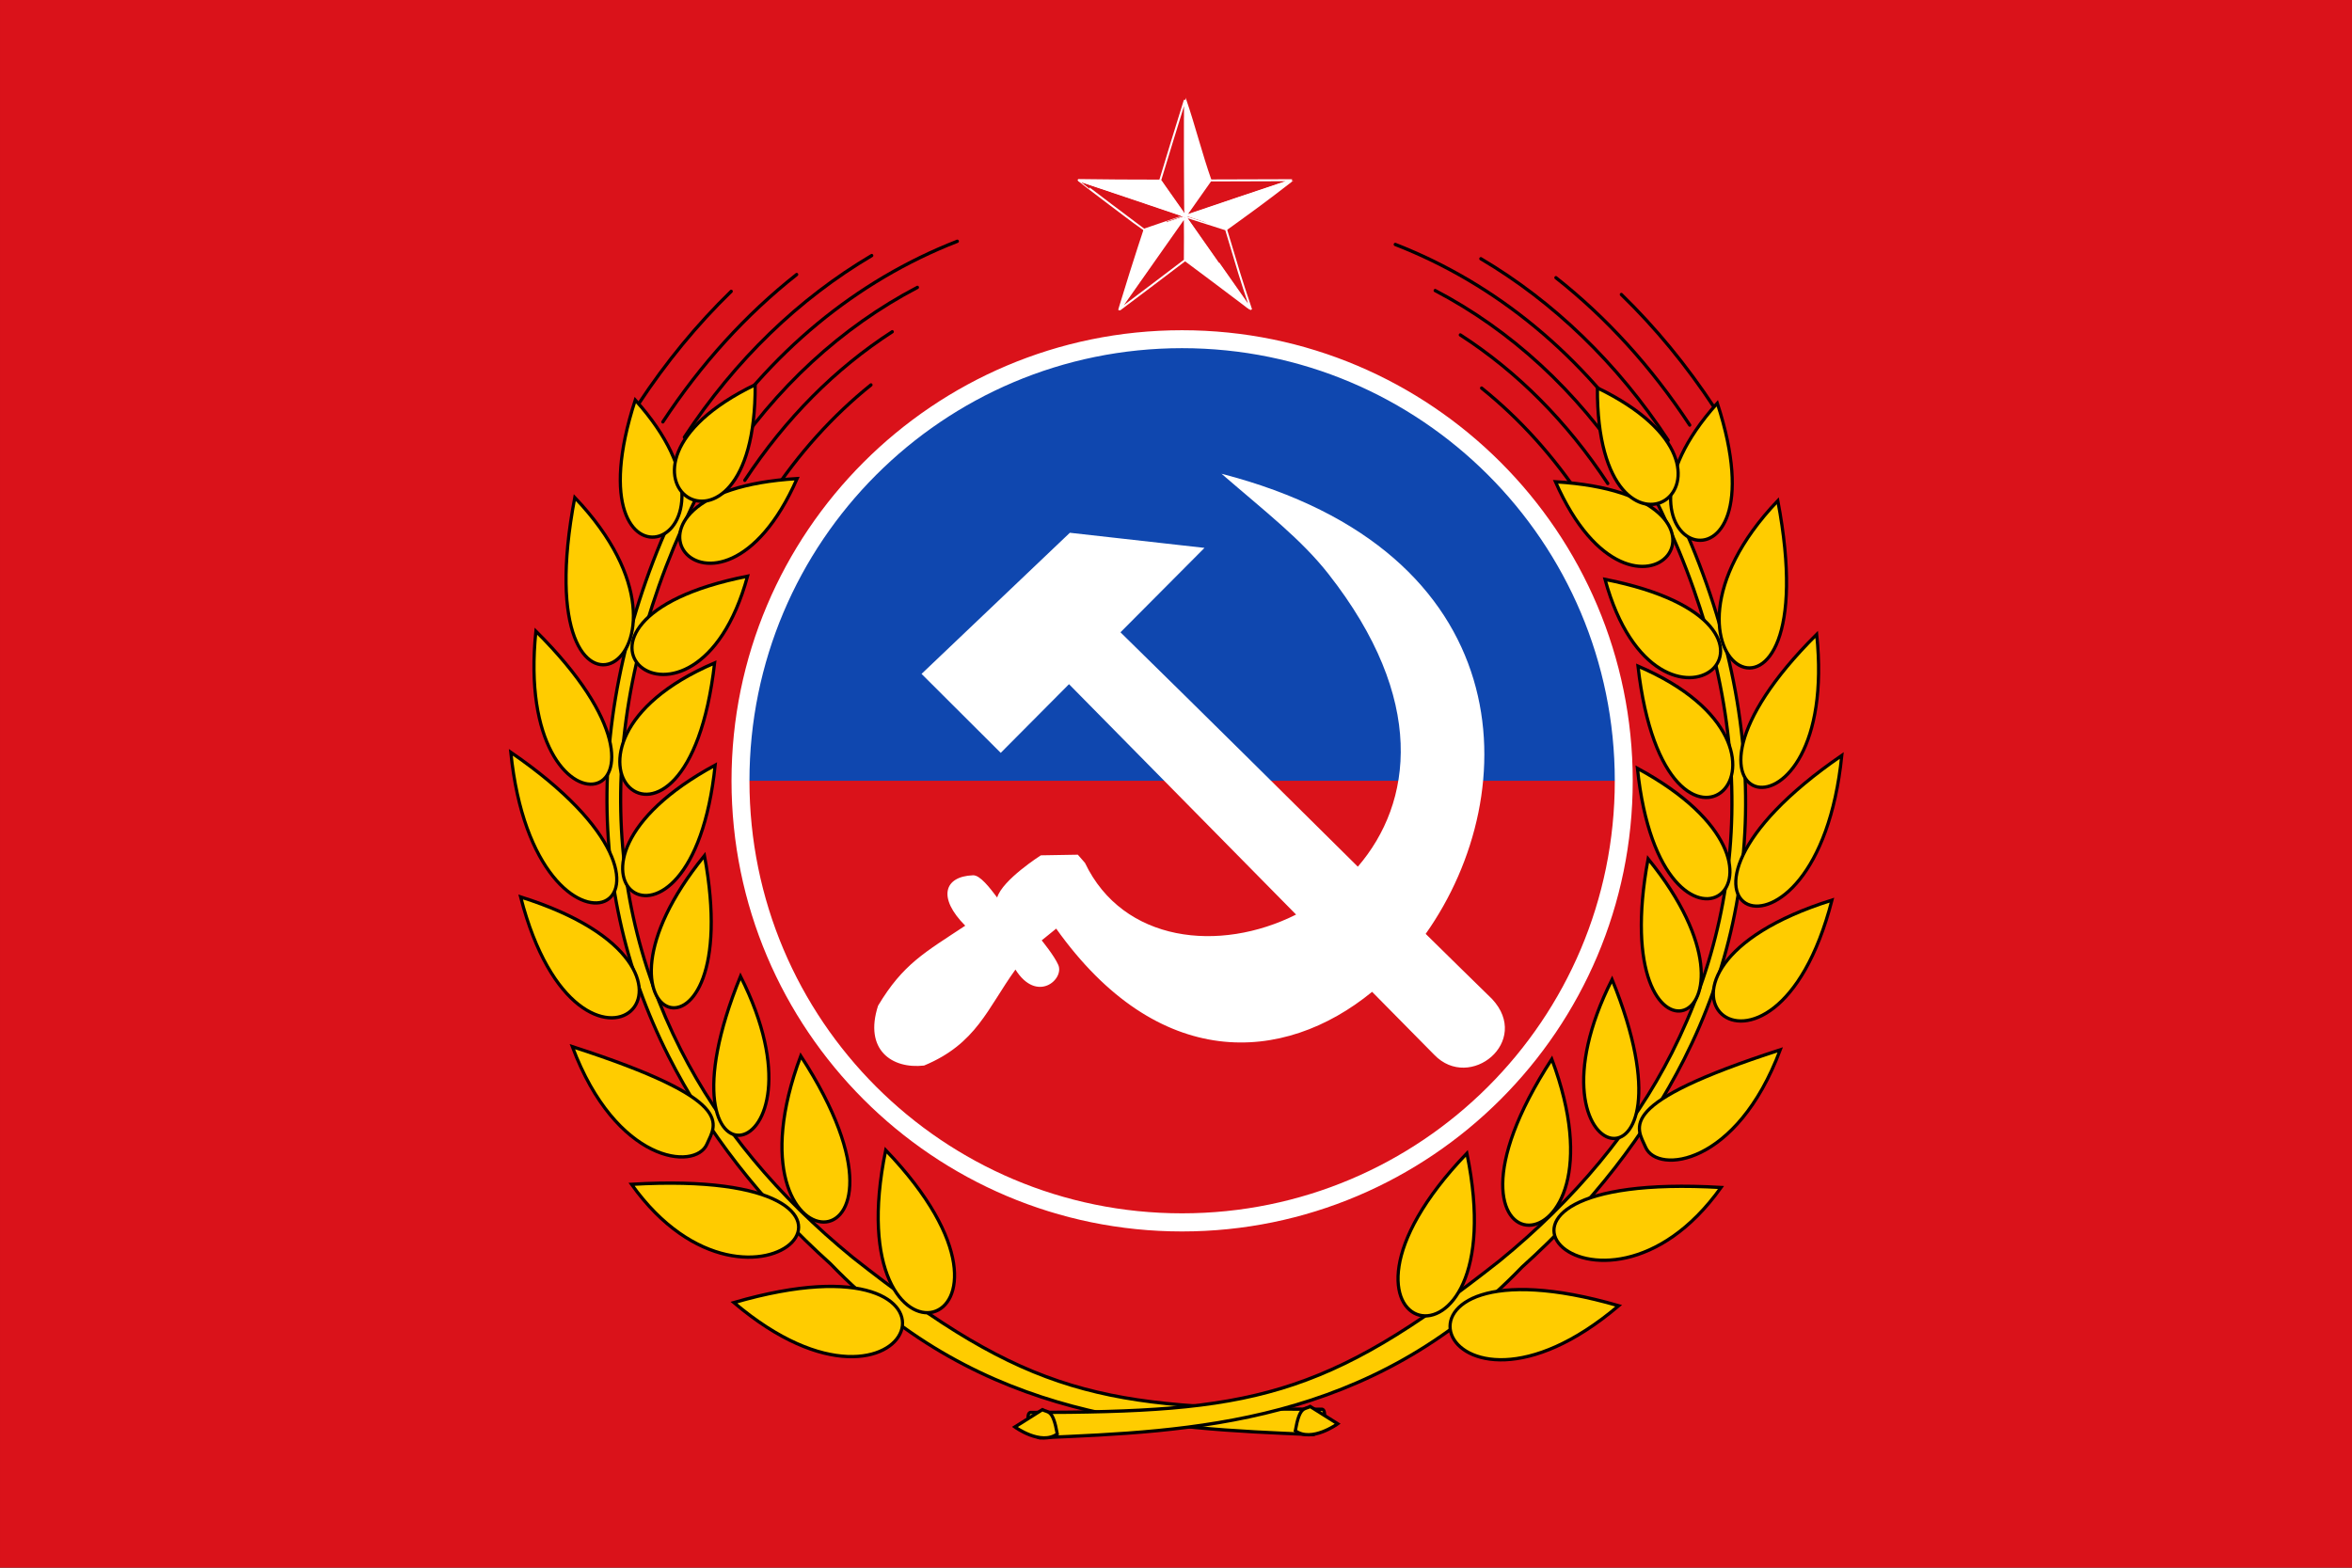 <?xml version="1.0" encoding="UTF-8" standalone="no"?>
<svg
   width="600"
   height="400"
   version="1.1"
   id="svg337"
   sodipodi:docname="pcband.svg"
   inkscape:version="1.1 (c68e22c387, 2021-05-23)"
   xmlns:inkscape="http://www.inkscape.org/namespaces/inkscape"
   xmlns:sodipodi="http://sodipodi.sourceforge.net/DTD/sodipodi-0.dtd"
   xmlns:xlink="http://www.w3.org/1999/xlink"
   xmlns="http://www.w3.org/2000/svg"
   xmlns:svg="http://www.w3.org/2000/svg">
  <rect width="100%" height="100%" fill="#333333" stroke="none"/>
  <defs
     id="defs341" />
  <sodipodi:namedview
     id="namedview339"
     pagecolor="#ffffff"
     bordercolor="#666666"
     borderopacity="1.0"
     inkscape:pageshadow="2"
     inkscape:pageopacity="0.0"
     inkscape:pagecheckerboard="0"
     showgrid="false"
     inkscape:zoom="0.70710678"
     inkscape:cx="365.57421"
     inkscape:cy="245.36605"
     inkscape:window-width="1366"
     inkscape:window-height="705"
     inkscape:window-x="-8"
     inkscape:window-y="-8"
     inkscape:window-maximized="1"
     inkscape:current-layer="svg337" />
  <rect
     width="600"
     height="400"
     fill="#da121a"
     id="rect260"
     x="0.001"
     y="-0.001" />
  <path
     d="m 395.985,242.539 a 95.488,95.488 0 1 1 -190.976,0 h 95.488 z"
     fill="#da121a"
     id="path264"
     style="stroke-width:1.349" />
  <g
     id="g1317-5"
     transform="matrix(1.18,0,0,1.18,-53.011,-86.964)">
    <g
       id="g1267-3">
      <path
         sodipodi:nodetypes="cccsccc"
         style="color:#000000;display:inline;overflow:visible;visibility:visible;fill:#da121a;fill-opacity:1;fill-rule:nonzero;stroke:#ffffff;stroke-width:0.429;stroke-linecap:butt;stroke-linejoin:miter;stroke-miterlimit:4;stroke-dasharray:none;stroke-dashoffset:0;stroke-opacity:1;marker:none;enable-background:accumulate"
         d="m 301.094,107.995 c -0.003,-7.484 0.033,-12.817 -0.008,-12.701 -0.178,0.502 -5.315,17.206 -5.323,17.339 -0.006,0.09 1.291,1.894 2.741,3.957 1.357,1.932 2.608,3.718 2.644,3.758 0.036,0.041 -0.05,-5.425 -0.053,-12.354 z"
         id="path46630-3-3-4-8"
         inkscape:connector-curvature="0" />
      <path
         sodipodi:nodetypes="cccsccc"
         style="color:#000000;display:inline;overflow:visible;visibility:visible;fill:#ffffff;fill-opacity:1;fill-rule:nonzero;stroke:#ffffff;stroke-width:0.429;stroke-linecap:butt;stroke-linejoin:miter;stroke-miterlimit:4;stroke-dasharray:none;stroke-dashoffset:0;stroke-opacity:1;marker:none;enable-background:accumulate"
         d="m 303.752,116.62 2.848,-3.996 c -1.948,-5.513 -3.511,-11.746 -5.4,-17.271 -0.032,0.059 -0.017,6.093 -0.007,12.753 l 0.019,12.11 2.54,-3.595 z"
         id="path46632-2-0-8-9"
         inkscape:connector-curvature="0" />
      <path
         sodipodi:nodetypes="cccsccccc"
         style="color:#000000;display:inline;overflow:visible;visibility:visible;fill:#da121a;fill-opacity:1;fill-rule:nonzero;stroke:#ffffff;stroke-width:0.429;stroke-linecap:butt;stroke-linejoin:miter;stroke-miterlimit:4;stroke-dasharray:none;stroke-dashoffset:0;stroke-opacity:1;marker:none;enable-background:accumulate"
         d="m 312.662,116.526 c 10.283,-3.437 11.468,-3.862 11.468,-3.862 0,0 -12.154,0.046 -17.511,0.054 l -2.742,3.891 c -1.383,1.962 -2.528,3.592 -2.542,3.626 -0.013,0.034 -0.155,0.159 -0.121,0.155 0.034,-0.005 5.272,-1.799 11.448,-3.863 1e-5,1e-5 1e-5,2e-5 2e-5,2e-5 z"
         id="path46634-9-1-2-1"
         inkscape:connector-curvature="0" />
      <path
         sodipodi:nodetypes="cccc"
         style="color:#000000;display:inline;overflow:visible;visibility:visible;fill:#ffffff;fill-opacity:1;fill-rule:nonzero;stroke:#ffffff;stroke-width:0.429;stroke-linecap:butt;stroke-linejoin:miter;stroke-miterlimit:4;stroke-dasharray:none;stroke-dashoffset:0;stroke-opacity:1;marker:none;enable-background:accumulate"
         d="m 324.237,112.707 c -0.022,-0.022 -22.851,7.651 -22.895,7.696 -0.015,0.015 8.55,2.792 8.734,2.833 5.148,-3.715 8.097,-5.819 14.161,-10.529 z"
         id="path46636-2-6-3-1"
         inkscape:connector-curvature="0" />
      <path
         sodipodi:nodetypes="cccc"
         style="color:#000000;display:inline;overflow:visible;visibility:visible;fill:#da121a;fill-opacity:1;fill-rule:nonzero;stroke:#ffffff;stroke-width:0.429;stroke-linecap:butt;stroke-linejoin:miter;stroke-miterlimit:4;stroke-dasharray:none;stroke-dashoffset:0;stroke-opacity:1;marker:none;enable-background:accumulate"
         d="m 310,123.352 c -0.032,-0.04 -8.639,-2.817 -8.66,-2.794 -0.023,0.024 13.87,19.868 14.052,20.07 -2.526,-7.547 -2.469,-7.553 -5.392,-17.275 z"
         id="path46638-9-7-6-6"
         inkscape:connector-curvature="0" />
      <path
         sodipodi:nodetypes="scscsss"
         style="color:#000000;display:inline;overflow:visible;visibility:visible;fill:#ffffff;fill-opacity:1;fill-rule:nonzero;stroke:#ffffff;stroke-width:0.429;stroke-linecap:butt;stroke-linejoin:miter;stroke-miterlimit:4;stroke-dasharray:none;stroke-dashoffset:0;stroke-opacity:1;marker:none;enable-background:accumulate"
         d="m 315.093,140.418 c 0,-0.039 -13.823,-19.78 -13.967,-19.948 -0.035,-0.04 0.049,2.112 0.049,4.572 v 4.93 l 5.972,4.46 c 3.266,2.439 6.197,4.651 6.818,5.14 0.621,0.489 1.129,0.87 1.129,0.846 z"
         id="path46640-7-5-3-9"
         inkscape:connector-curvature="0" />
      <path
         sodipodi:nodetypes="ccccc"
         style="color:#000000;display:inline;overflow:visible;visibility:visible;fill:#da121a;fill-opacity:1;fill-rule:nonzero;stroke:#ffffff;stroke-width:0.429;stroke-linecap:butt;stroke-linejoin:miter;stroke-miterlimit:4;stroke-dasharray:none;stroke-dashoffset:0;stroke-opacity:1;marker:none;enable-background:accumulate"
         d="m 301.077,129.977 0.021,-4.943 c 3.9e-4,-2.528 -0.026,-4.433 -0.063,-4.391 -0.082,0.092 -14.01,19.886 -14.084,20.014 4.878,-3.639 10.331,-7.805 14.126,-10.68 z"
         id="path46642-9-6-0-9"
         inkscape:connector-curvature="0" />
      <path
         sodipodi:nodetypes="csscccc"
         style="color:#000000;display:inline;overflow:visible;visibility:visible;fill:#ffffff;fill-opacity:1;fill-rule:nonzero;stroke:#ffffff;stroke-width:0.429;stroke-linecap:butt;stroke-linejoin:miter;stroke-miterlimit:4;stroke-dasharray:none;stroke-dashoffset:0;stroke-opacity:1;marker:none;enable-background:accumulate"
         d="m 294.013,130.404 c 3.818,-5.404 6.932,-9.836 6.921,-9.848 -0.011,-0.012 -1.853,0.589 -4.092,1.335 l -4.514,1.544 -0.096,0.335 c -0.524,1.451 -5.376,16.75 -5.359,16.802 0.011,0.036 3.322,-4.764 7.14,-10.168 z"
         id="path46644-5-3-3-2"
         inkscape:connector-curvature="0" />
      <path
         sodipodi:nodetypes="scccs"
         style="color:#000000;display:inline;overflow:visible;visibility:visible;fill:#da121a;fill-opacity:1;fill-rule:nonzero;stroke:#ffffff;stroke-width:0.429;stroke-linecap:butt;stroke-linejoin:miter;stroke-miterlimit:4;stroke-dasharray:none;stroke-dashoffset:0;stroke-opacity:1;marker:none;enable-background:accumulate"
         d="m 296.935,121.768 c 2.209,-0.74 4.008,-1.354 3.998,-1.364 -0.043,-0.042 -22.73,-7.715 -22.75,-7.694 -0.05,0.052 13.937,10.622 14.08,10.636 0.085,0.009 2.464,-0.838 4.672,-1.578 z"
         id="path46646-9-9-5-9"
         inkscape:connector-curvature="0" />
      <path
         sodipodi:nodetypes="cscsscscccc"
         style="color:#000000;display:inline;overflow:visible;visibility:visible;fill:#ffffff;fill-opacity:1;fill-rule:nonzero;stroke:#ffffff;stroke-width:0.429;stroke-linecap:butt;stroke-linejoin:miter;stroke-miterlimit:4;stroke-dasharray:none;stroke-dashoffset:0;stroke-opacity:1;marker:none;enable-background:accumulate"
         d="m 300.912,120.21 c -0.033,-0.058 -1.175,-1.695 -2.537,-3.638 l -2.678,-3.824 h -0.512 c -0.282,0 -4.133,-0.004 -8.56,-0.028 -4.386,-0.024 -8.384,-0.105 -8.497,-0.092 -0.123,0.013 4.702,1.57 11.44,3.84 6.159,2.075 11.462,3.89 11.518,3.911 0.071,0.026 -0.133,-0.096 -0.175,-0.169 l 0.217,0.183 z"
         id="path46648-4-0-2-5"
         inkscape:connector-curvature="0" />
    </g>
    <g
       id="g9184-8"
       transform="matrix(1.453,0,0,1.453,-136.675,-51.423)">
      <path
         d="m 235.151,202.308 a 65.716,65.716 0 0 1 131.432,0 h -65.716 z"
         fill="#0f47af"
         id="path262-4"
         style="stroke-width:0.929" />
      <g
         id="g3379-2"
         transform="matrix(1.026,0.123,-0.111,1.064,58.856,-408.381)"
         stroke="#000000"
         stroke-width="0.46">
        <g
           fill="none"
           stroke-linecap="round"
           stroke-linejoin="round"
           id="g280-5">
          <path
             d="m 210.773,496.941 c 3.348,-6.289 7.241,-12.019 11.624,-17.155"
             id="path266-0" />
          <path
             d="m 214.556,498.955 c 4.618,-8.674 10.325,-16.234 16.965,-22.574"
             id="path268-7" />
          <path
             d="m 217.866,500.718 c 6.15,-11.552 14.336,-21.047 24.122,-28.2"
             id="path270-0" />
          <path
             d="m 220.899,502.333 c 7.883,-14.806 19.281,-26.101 33.133,-33.205"
             id="path272-3" />
          <path
             d="m 224.014,503.991 c 6.231,-11.703 14.736,-21.095 24.991,-27.832"
             id="path274-6" />
          <path
             d="m 227.166,505.669 c 4.916,-9.234 11.3,-16.946 18.9,-22.965"
             id="path276-8" />
          <path
             d="m 230.949,507.683 c 3.526,-6.622 7.843,-12.404 12.863,-17.283"
             id="path278-0" />
        </g>
        <g
           transform="translate(191.429)"
           id="g322-6">
          <g
             fill="#ffcc00"
             fill-rule="evenodd"
             id="g320-8">
            <path
               d="m 29.631,503.219 c -0.33,0.073 -0.6,0.309 -0.719,0.625 -13.309,31.476 -10.727,60.062 4.5,82.625 6.567,9.731 15.416,18.534 26.31,26.015 24.225,19.36 50.016,17.198 71.491,15.613 0.544,0.112 1.343,-1.309 1.455,-1.853 0.112,-0.544 0.209,-1.7 -0.335,-1.812 -31.354,3.587 -42.319,3.024 -69.51,-13.2 -11.641,-7.206 -21.02,-15.877 -27.756,-25.857 -14.849,-22.003 -17.417,-49.758 -4.312,-80.75 0.165,-0.346 0.118,-0.756 -0.121,-1.056 -0.24,-0.3 -0.63,-0.436 -1.004,-0.35 z"
               stroke-linecap="round"
               stroke-linejoin="round"
               id="path282-1" />
            <path
               d="m 18.851,496.389 c -6.775,30.72 21.383,18.327 0,0 z"
               id="path284-4" />
            <path
               d="m 43.203,504.564 c -30.993,5.39 -8.84,26.739 0,0 z"
               id="path286-7" />
            <path
               d="m 11.643,510.862 c -3.393,39.018 24.643,19.911 0,0 z"
               id="path288-1" />
            <path
               d="m 37.565,518.868 c -32.375,10.117 -4.747,27.996 0,0 z"
               id="path290-0" />
            <path
               d="m 8.071,529.969 c 0,31.607 28.75,21.964 0,0 z"
               id="path292-5" />
            <path
               d="m 34.143,531.398 c -0.357,34.643 -27.143,15 0,0 z"
               id="path294-5" />
            <path
               d="m 6.286,547.112 c 7.143,33.036 34.643,17.679 0,0 z"
               id="path296-9" />
            <path
               d="m 35.75,545.505 c 0,32.321 -26.429,17.857 0,0 z"
               id="path298-4" />
            <path
               d="m 9.857,566.934 c 11.964,30.893 34.643,6.25 0,0 z"
               id="path300-8" />
            <path
               d="m 35.571,558.184 c 9.643,31.429 -17.321,25.893 0,0 z"
               id="path302-4" />
            <path
               d="m 19.5,586.755 c 7.977,15.348 19.451,15.137 20.73,11.255 0.983,-2.983 3.834,-6.591 -20.73,-11.255 z"
               id="path304-7" />
            <path
               d="m 42.536,574.255 c 16.786,25 -10,33.393 0,0 z"
               id="path306-7" />
            <path
               d="m 30.036,604.791 c 20.179,21.786 43.393,-7.5 0,0 z"
               id="path308-2" />
            <path
               d="m 52.357,584.255 c 23.929,28.214 -8.571,31.964 0,0 z"
               id="path310-6" />
            <path
               d="m 46.464,619.434 c 36.786,-15 28.214,18.214 0,0 z"
               id="path312-6" />
            <path
               d="m 65.929,595.862 c 28.214,22.679 -3.571,34.821 0,0 z"
               id="path314-1" />
            <path
               d="m 130.564,624.249 4.19,1.931 c 0,0 -3.44,3.055 -5.966,1.667 0.253,-3.536 0.999,-3.073 1.776,-3.598 z"
               id="path316-4" />
            <path
               d="m 35.795,492.291 c 3.304,29.107 -24.785,15.194 0,0 z"
               id="path318-0" />
          </g>
        </g>
      </g>
      <use
         xlink:href="#g3379-2"
         transform="matrix(-1,0,0,1,600,0.472)"
         id="use325-5"
         x="0"
         y="0"
         width="100%"
         height="100%" />
      <path
         d="m 300.853,135.256 c -36.999,0 -67.03,30.061 -67.03,67.059 0,36.999 30.032,67.059 67.03,67.059 36.999,0 67.059,-30.061 67.059,-67.059 0,-36.999 -30.061,-67.059 -67.059,-67.059 z m 0,2.67 c 35.552,0 64.39,28.838 64.39,64.39 0,35.552 -28.838,64.361 -64.39,64.361 -35.552,0 -64.361,-28.809 -64.361,-64.361 0,-35.552 28.809,-64.39 64.361,-64.39 z"
         fill="#ffffff"
         id="path327-4"
         style="stroke-width:1.213" />
      <g
         id="g3030-6"
         transform="matrix(0.649,0,0,0.649,36.562,72.346)"
         style="fill:#ffffff;fill-opacity:1;stroke:none;stroke-opacity:1">
        <path
           style="fill:#ffffff;fill-opacity:1;fill-rule:evenodd;stroke:none;stroke-width:0.649;stroke-opacity:1"
           d="m 106,52.969 c 6.65,5.751 11.866,9.76 15.906,14.906 14.63,18.637 12.554,34.049 4.375,43.562 -11.169,-11.062 -21.844,-21.667 -35.312,-34.875 L 103.469,64 83.438,61.75 61.375,82.75 73.156,94.5 83.312,84.281 c 12.313,12.497 22.922,23.259 33.781,34.281 -11.371,5.716 -25.734,4.178 -31.406,-7.688 l -1.062,-1.219 -5.5,0.094 c 0,0 -5.717,3.638 -6.5,6.281 -1.105,-1.463 -2.548,-3.353 -3.594,-3.312 -4.343,0.167 -5.282,3.36 -1.156,7.5 -5.986,3.966 -9.244,5.679 -12.969,11.906 -2.129,6.588 2.08,9.452 6.844,8.906 7.808,-3.244 9.415,-8.497 13.594,-14.281 3.191,5.061 7.299,1.458 6.375,-0.688 -0.587,-1.362 -2.469,-3.656 -2.469,-3.656 l 2.156,-1.75 c 15.136,21.278 33.796,20.217 47,9.406 3.078,3.124 5.996,6.073 9.25,9.375 5.296,5.491 14.499,-1.973 8.594,-8.312 -3.514,-3.425 -6.666,-6.531 -9.875,-9.688 C 151.364,100.254 150.502,64.462 106,52.969 Z"
           transform="matrix(1.541,0,0,1.541,252.934,48.218)"
           id="hammer_head-9" />
        <g
           transform="matrix(0.833,0,0,0.833,199.705,-127.316)"
           id="g3852-2"
           style="fill:#ffffff;fill-opacity:1;stroke:none;stroke-opacity:1" />
      </g>
    </g>
  </g>
</svg>

